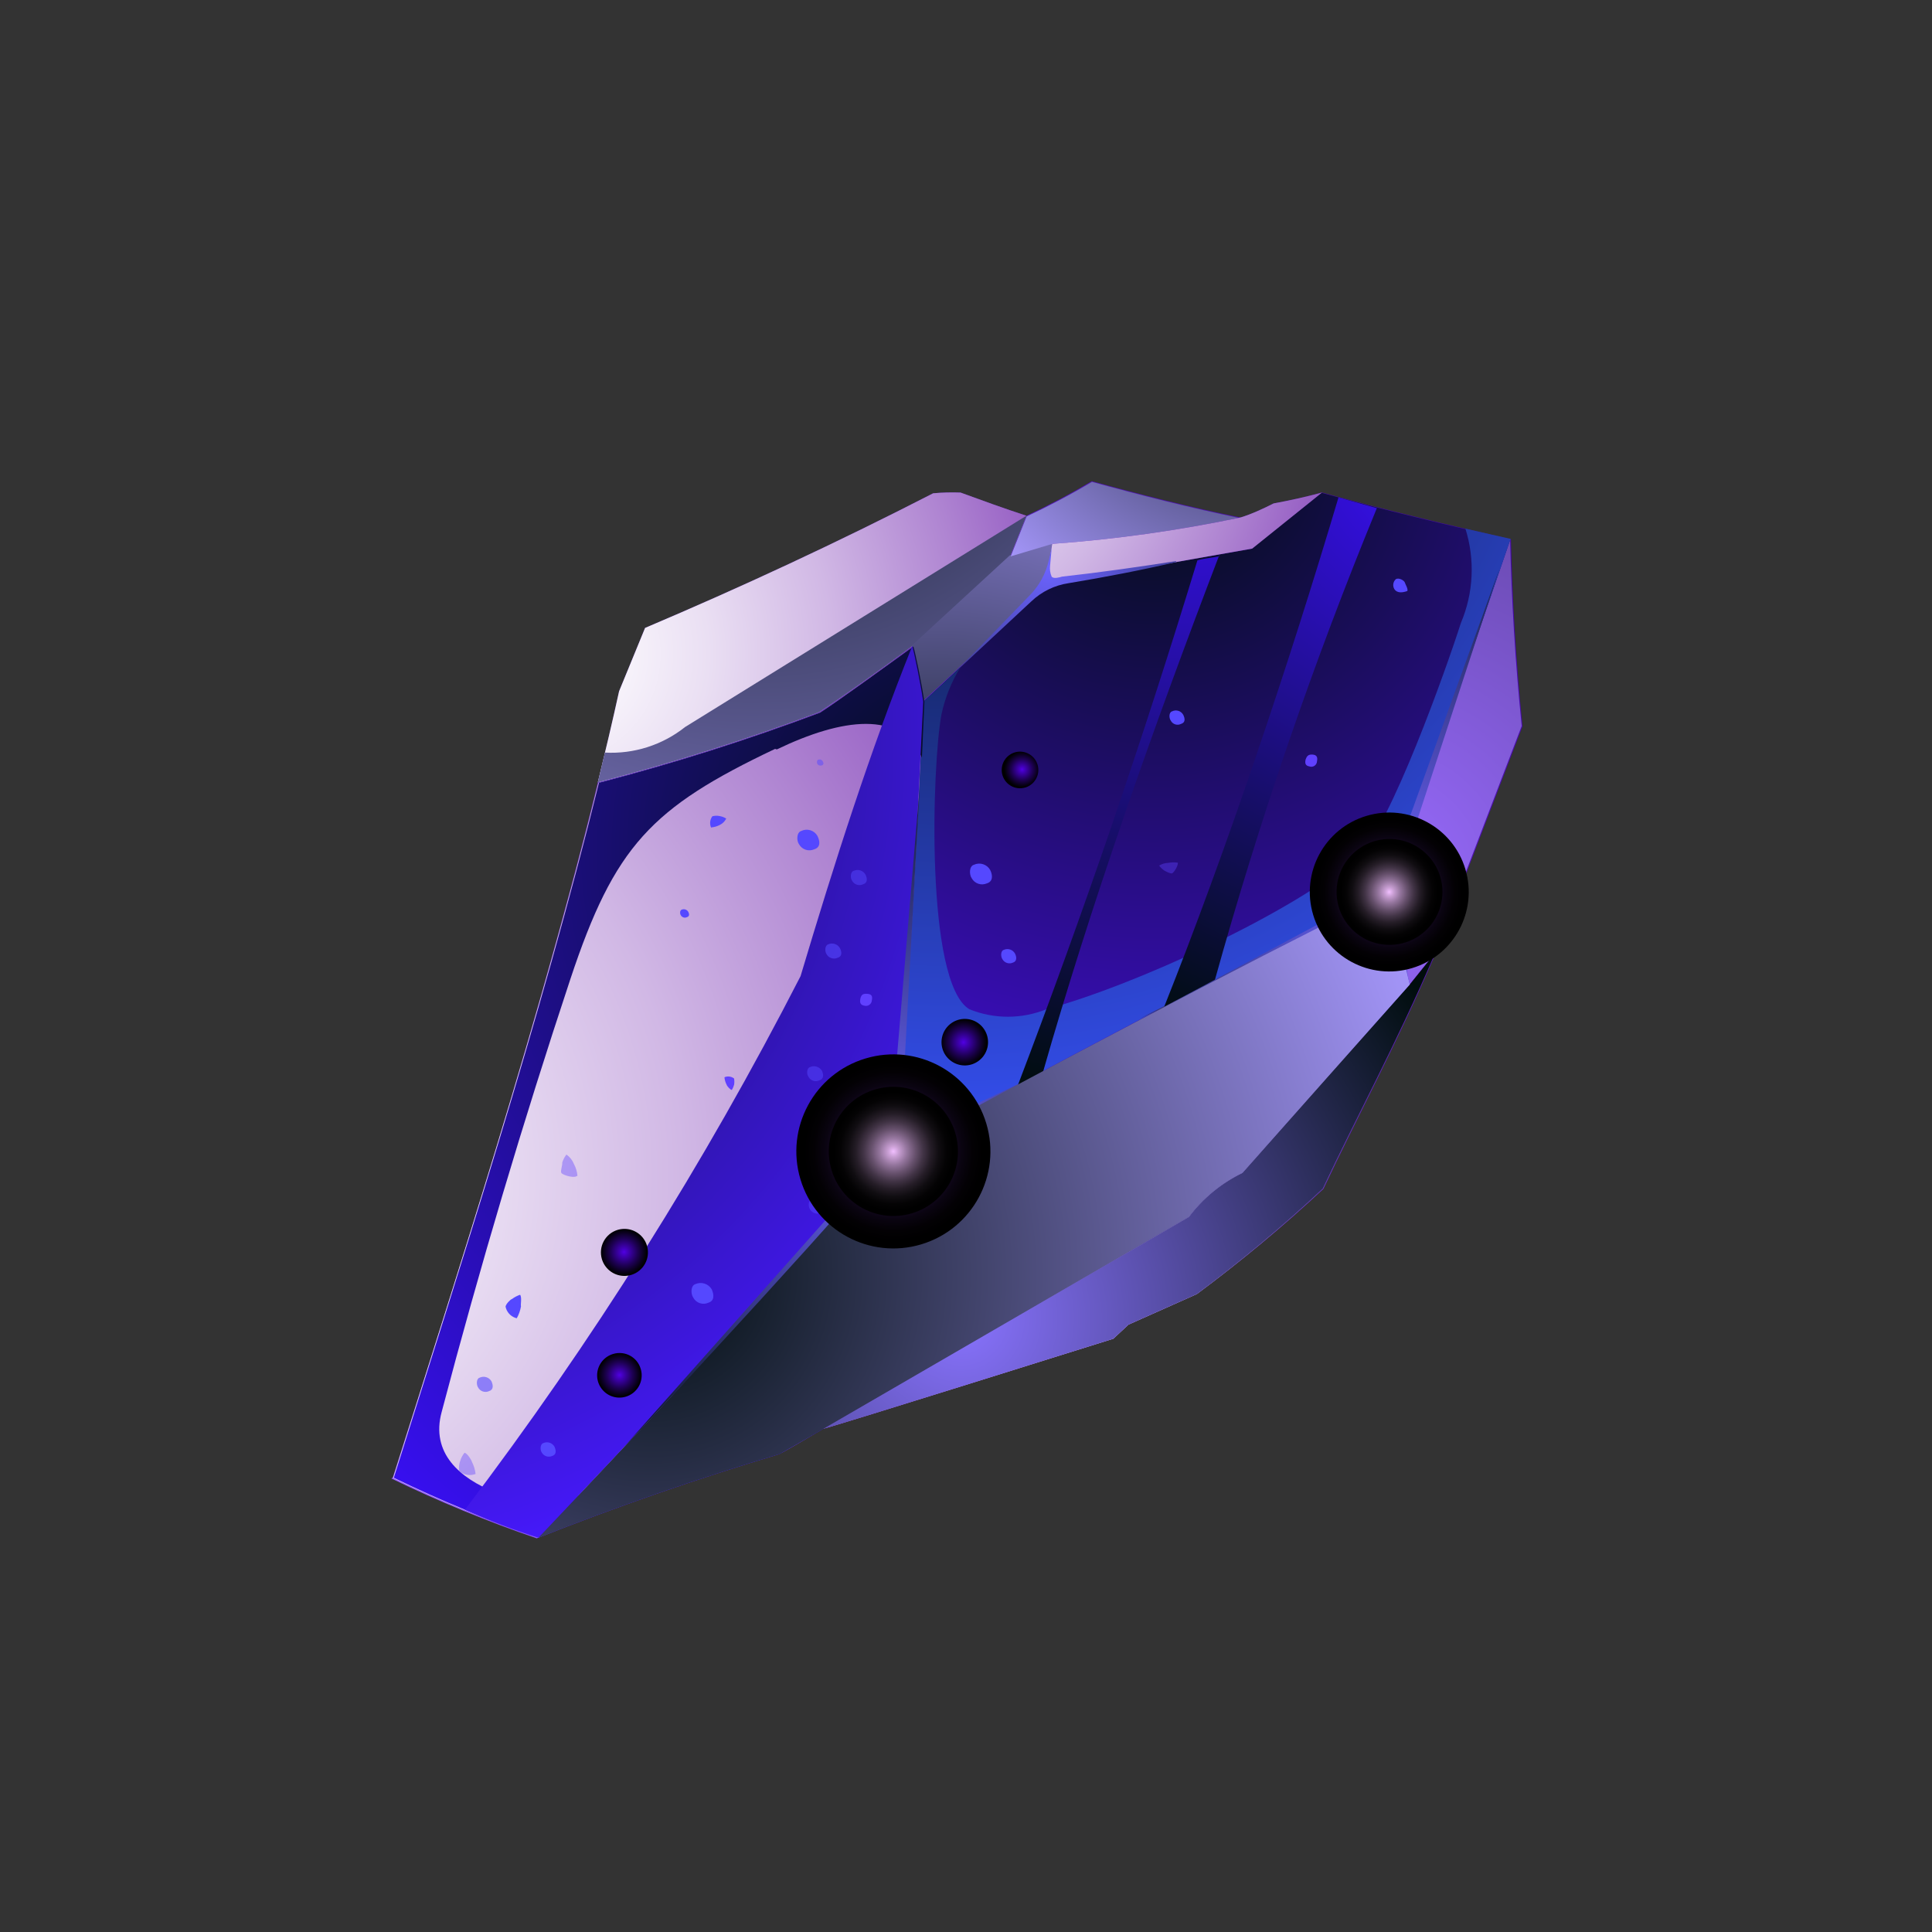 <svg width="159" height="159" viewBox="0 0 159 159" fill="none" xmlns="http://www.w3.org/2000/svg">
<rect x="0" y="0" width="159" height="159" fill="#333333" stroke="none"/>
<path fill-rule="evenodd" clip-rule="evenodd" d="M32.333 121.58C38.21 103.084 46.379 77.757 50.95 56.888L53.089 51.676C60.956 48.34 68.854 44.677 76.796 40.596C77.546 40.528 78.3 40.508 79.053 40.537C80.844 41.191 82.635 41.845 84.473 42.443C86.312 41.586 88.107 40.636 89.851 39.599C93.883 40.708 97.957 41.742 102.081 42.59C102.998 42.315 103.986 41.849 104.817 41.43C106.107 41.193 107.424 40.904 108.801 40.534C113.991 41.957 119.172 43.211 124.35 44.382C124.461 49.367 124.767 54.506 125.302 59.768L118.148 78.476C114.92 86.014 111.601 92.112 108.919 97.849C105.612 100.928 102.132 103.816 98.497 106.5L92.871 109.014L91.624 110.175C91.429 110.233 68.458 117.455 67.732 117.588C66.505 118.317 64.758 119.372 64.104 119.674C57.275 121.72 50.631 124.03 44.172 126.603C40.088 125.209 36.095 123.565 32.214 121.68L32.333 121.58Z" fill="url(#paint0_radial_5804_955)"/>
<path style="mix-blend-mode:screen" fill-rule="evenodd" clip-rule="evenodd" d="M44.308 126.562C54.151 116.192 64.16 105.453 73.523 94.759C86.977 87.496 100.473 80.305 114.334 73.41C114.829 75.983 115.401 78.534 116.021 81.027C111.429 86.188 106.839 91.355 102.25 96.529C100.516 97.367 99.006 98.606 97.847 100.145L67.791 117.57C66.596 118.268 65.396 118.947 64.163 119.657C57.333 121.703 50.689 124.012 44.23 126.585L44.308 126.562Z" fill="url(#paint1_radial_5804_955)"/>
<path style="mix-blend-mode:screen" fill-rule="evenodd" clip-rule="evenodd" d="M114.334 73.41L124.28 44.36C124.391 49.345 124.697 54.484 125.232 59.747L118.078 78.455L116.001 81.033C115.382 78.54 114.809 75.989 114.315 73.416L114.334 73.41Z" fill="url(#paint2_radial_5804_955)"/>
<path style="mix-blend-mode:screen" fill-rule="evenodd" clip-rule="evenodd" d="M73.523 94.759C74.767 83.223 75.439 69.922 75.98 57.746C79.434 54.585 82.796 51.324 86.084 47.893C88.691 47.654 91.283 47.282 93.852 46.778C96.903 46.246 99.91 45.707 103.001 45.164C104.923 43.631 106.82 42.085 108.743 40.552C113.932 41.974 119.114 43.229 124.291 44.399L114.334 73.41C100.455 80.247 86.977 87.496 73.523 94.759Z" fill="url(#paint3_radial_5804_955)"/>
<path style="mix-blend-mode:multiply" fill-rule="evenodd" clip-rule="evenodd" d="M44.308 126.562C40.225 125.168 36.231 123.524 32.35 121.639C37.507 105.209 44.51 83.654 49.236 64.44C55.399 62.837 61.472 60.911 67.432 58.67C69.017 57.642 72.701 54.965 75.114 53.221C75.283 53.787 75.805 56.31 76.017 57.799C75.418 69.993 74.804 83.275 73.561 94.811C64.16 105.453 54.151 116.192 44.308 126.562Z" fill="url(#paint4_radial_5804_955)"/>
<path style="mix-blend-mode:multiply" fill-rule="evenodd" clip-rule="evenodd" d="M83.16 45.728L75.076 53.169C72.61 55.013 68.98 57.589 67.395 58.617C61.435 60.859 55.362 62.785 49.199 64.387C49.819 61.841 50.411 59.346 50.95 56.888L53.089 51.676C60.956 48.34 68.854 44.677 76.796 40.597C77.546 40.528 78.3 40.508 79.053 40.537C80.844 41.191 82.635 41.845 84.473 42.443L83.16 45.728Z" fill="url(#paint5_radial_5804_955)"/>
<path style="mix-blend-mode:screen" fill-rule="evenodd" clip-rule="evenodd" d="M49.783 61.937C52.167 62.066 54.514 61.317 56.383 59.832L84.473 42.443L83.16 45.728L75.076 53.169C72.61 55.013 68.98 57.589 67.395 58.617C61.435 60.859 55.362 62.785 49.199 64.387L49.783 61.937Z" fill="url(#paint6_radial_5804_955)"/>
<path style="mix-blend-mode:screen" fill-rule="evenodd" clip-rule="evenodd" d="M83.16 45.728L86.595 44.699L86.067 47.834C82.837 51.248 79.423 54.546 75.962 57.688C75.75 56.199 75.203 53.662 75.059 53.11L83.143 45.67L83.16 45.728Z" fill="url(#paint7_radial_5804_955)"/>
<path style="mix-blend-mode:screen" fill-rule="evenodd" clip-rule="evenodd" d="M102.081 42.59C96.98 43.661 91.811 44.385 86.612 44.758L83.178 45.787L84.49 42.502C86.33 41.644 88.125 40.695 89.868 39.657C93.901 40.767 97.974 41.8 102.099 42.649L102.081 42.59Z" fill="url(#paint8_radial_5804_955)"/>
<path style="mix-blend-mode:multiply" fill-rule="evenodd" clip-rule="evenodd" d="M86.612 44.758C91.811 44.385 96.98 43.661 102.081 42.59C102.998 42.315 103.986 41.849 104.817 41.43C106.107 41.193 107.424 40.904 108.801 40.534C106.879 42.067 104.982 43.614 103.06 45.146C100.008 45.678 97.001 46.217 93.91 46.76C91.318 47.26 88.702 47.625 86.073 47.854L86.6 44.719L86.612 44.758Z" fill="url(#paint9_radial_5804_955)"/>
<path style="mix-blend-mode:screen" fill-rule="evenodd" clip-rule="evenodd" d="M96.8 46.256C93.938 46.922 90.962 47.495 87.944 47.995C86.794 48.166 85.725 48.687 84.882 49.487L78.679 55.258L84.769 48.968C85.531 48.187 86.063 47.211 86.305 46.147L86.55 45.117L86.422 46.537C86.381 46.849 86.425 47.167 86.549 47.456C86.716 47.661 87.204 47.515 87.4 47.456C90.549 47.108 93.668 46.663 96.777 46.178L96.8 46.256Z" fill="url(#paint10_radial_5804_955)"/>
<path style="mix-blend-mode:screen" fill-rule="evenodd" clip-rule="evenodd" d="M86.096 104.856C78.647 105.259 63.829 105.552 59.753 110.048C63.561 105.866 69.838 98.925 73.523 94.759C86.977 87.496 100.473 80.305 114.334 73.41C114.829 75.983 115.401 78.534 116.021 81.027C111.429 86.188 106.839 91.355 102.25 96.529C100.516 97.367 99.006 98.606 97.847 100.145C96.436 100.972 95.039 101.773 93.628 102.6C91.335 103.946 88.752 104.72 86.096 104.856Z" fill="url(#paint11_radial_5804_955)"/>
<path style="mix-blend-mode:screen" fill-rule="evenodd" clip-rule="evenodd" d="M79.779 83.061C81.825 83.887 84.112 83.881 86.153 83.043C93.125 81.189 106.529 75.11 111.83 70.375C114.402 68.031 119.043 54.988 120.227 51.273C121.271 48.811 121.403 46.057 120.6 43.506L124.319 44.349L114.334 73.41C100.456 80.247 86.977 87.496 73.524 94.759C74.767 83.223 75.439 69.922 75.98 57.746C77.02 56.818 78.049 55.85 79.058 54.889C78.312 56.087 77.778 57.405 77.482 58.785C76.704 62.93 76.127 80.88 79.779 83.061Z" fill="url(#paint12_radial_5804_955)"/>
<path style="mix-blend-mode:screen" fill-rule="evenodd" clip-rule="evenodd" d="M110.547 79.861C109.95 78.933 108.582 78.556 106.1 79.215C101.897 80.431 97.794 81.966 93.825 83.807C100.602 80.359 107.439 76.893 114.334 73.41C114.829 75.983 115.401 78.534 116.021 81.027C111.429 86.188 106.839 91.355 102.25 96.529C100.516 97.367 99.006 98.606 97.847 100.145C93.878 102.44 89.915 104.754 85.926 107.055C89.729 104.278 94.78 100.553 94.981 100.089C95.716 98.283 96.807 96.642 98.187 95.264C99.568 93.886 101.211 92.799 103.019 92.067C105.489 90.094 112.446 82.864 110.523 79.782L110.547 79.861Z" fill="url(#paint13_radial_5804_955)"/>
<path style="mix-blend-mode:screen" fill-rule="evenodd" clip-rule="evenodd" d="M63.79 61.632C53.588 66.475 50.579 69.63 46.944 80.565C43.033 92.354 39.503 104.228 36.352 116.187C35.416 119.593 37.866 121.666 40.737 122.805C41.814 123.325 42.987 123.615 44.182 123.656C45.377 123.697 46.567 123.488 47.677 123.043L44.367 126.544C40.284 125.15 36.29 123.506 32.409 121.621C37.566 105.191 44.568 83.637 49.295 64.422C55.457 62.82 61.531 60.894 67.491 58.652C69.075 57.624 72.76 54.947 75.172 53.204C75.342 53.77 75.864 56.292 76.076 57.781L75.871 62.35C74.148 58.444 69.321 59.082 63.931 61.675L63.79 61.632Z" fill="url(#paint14_radial_5804_955)"/>
<path style="mix-blend-mode:screen" fill-rule="evenodd" clip-rule="evenodd" d="M65.885 80.334C68.678 70.991 71.616 61.775 75.076 53.169C75.246 53.734 75.768 56.257 75.98 57.746C75.38 69.94 74.767 83.223 73.524 94.759C64.16 105.453 54.151 116.192 44.308 126.562C42.25 125.904 40.23 125.132 38.257 124.25C48.737 110.45 57.981 95.754 65.885 80.334Z" fill="url(#paint15_radial_5804_955)"/>
<path style="mix-blend-mode:screen" fill-rule="evenodd" clip-rule="evenodd" d="M85.375 88.465L76.097 93.839C74.535 94.736 73.125 95.876 71.921 97.216L51.423 119.008L71.267 96.668C72.514 95.324 73.271 93.599 73.415 91.772L75.675 64.961L74.219 91.616C74.198 92.111 74.191 93.155 74.482 93.345C74.773 93.534 75.745 93.158 76.16 92.842L85.375 88.465Z" fill="url(#paint16_radial_5804_955)"/>
<path style="mix-blend-mode:screen" fill-rule="evenodd" clip-rule="evenodd" d="M95.813 82.85C100.98 69.862 106.088 54.616 110.155 40.937L113.312 41.82C108.095 54.499 103.64 67.479 99.972 80.69C98.57 81.407 97.189 82.119 95.813 82.85Z" fill="url(#paint17_radial_5804_955)"/>
<path style="mix-blend-mode:screen" fill-rule="evenodd" clip-rule="evenodd" d="M100.336 45.707C94.828 60.116 89.789 74.384 85.804 88.337C85.109 88.715 84.409 89.073 83.714 89.452C89.143 75.208 94.087 60.763 98.544 46.116C99.13 45.941 99.756 45.902 100.359 45.785L100.336 45.707Z" fill="url(#paint18_radial_5804_955)"/>
<path style="mix-blend-mode:screen" fill-rule="evenodd" clip-rule="evenodd" d="M115.884 80.43L115.242 76.37C114.904 74.311 115.075 72.201 115.74 70.224L123.399 46.814L114.786 70.659C114.248 72.249 113.124 73.574 111.643 74.365L85.375 88.465L112.396 74.82C112.8 74.503 113.309 74.351 113.82 74.393C114.223 74.749 114.499 75.225 114.61 75.751L115.861 80.352L115.884 80.43Z" fill="url(#paint19_radial_5804_955)"/>
<path style="mix-blend-mode:multiply" fill-rule="evenodd" clip-rule="evenodd" d="M97.847 100.145C99.006 98.606 100.516 97.367 102.25 96.529C106.822 91.346 111.412 86.179 116.021 81.027L118.098 78.449C114.87 85.987 111.551 92.084 108.868 97.821C105.578 100.908 102.115 103.806 98.497 106.5L92.871 109.015L91.624 110.175C91.428 110.233 68.458 117.456 67.732 117.588C73.769 114.078 79.807 110.575 85.848 107.078C88.42 105.585 90.978 104.117 93.537 102.648C94.967 101.816 96.364 101.015 97.775 100.188L97.847 100.145Z" fill="url(#paint20_radial_5804_955)"/>
<g style="mix-blend-mode:screen">
<path fill-rule="evenodd" clip-rule="evenodd" d="M97.197 59.576C97.568 59.465 97.533 59.135 97.375 58.821C97.288 58.666 97.144 58.551 96.974 58.499C96.804 58.447 96.621 58.462 96.462 58.542C96.189 58.624 96.2 59.088 96.349 59.299C96.424 59.448 96.556 59.561 96.715 59.613C96.874 59.665 97.048 59.652 97.197 59.576Z" fill="#5548FF"/>
</g>
<g style="mix-blend-mode:screen">
<path fill-rule="evenodd" clip-rule="evenodd" d="M45.456 119.818C45.807 119.712 45.766 119.363 45.634 119.063C45.546 118.906 45.403 118.789 45.233 118.734C45.063 118.678 44.878 118.689 44.715 118.764C44.442 118.846 44.44 119.335 44.588 119.546C44.672 119.692 44.808 119.801 44.969 119.851C45.13 119.901 45.304 119.889 45.456 119.818Z" fill="#5548FF"/>
</g>
<g style="mix-blend-mode:screen">
<path fill-rule="evenodd" clip-rule="evenodd" d="M83.351 79.226C83.702 79.121 83.681 78.766 83.529 78.471C83.441 78.315 83.298 78.198 83.128 78.142C82.957 78.087 82.773 78.098 82.61 78.172C82.337 78.254 82.354 78.738 82.502 78.949C82.585 79.091 82.718 79.198 82.874 79.249C83.03 79.3 83.2 79.292 83.351 79.226Z" fill="#5548FF"/>
</g>
<g style="mix-blend-mode:screen" opacity="0.6">
<path fill-rule="evenodd" clip-rule="evenodd" d="M68.941 78.823C69.311 78.712 69.29 78.357 69.132 78.042C69.041 77.876 68.891 77.75 68.711 77.69C68.531 77.629 68.335 77.639 68.162 77.716C67.87 77.804 67.874 78.313 68.022 78.524C68.109 78.68 68.253 78.797 68.423 78.853C68.593 78.908 68.778 78.897 68.941 78.823Z" fill="#5548FF"/>
</g>
<g style="mix-blend-mode:screen" opacity="0.6">
<path fill-rule="evenodd" clip-rule="evenodd" d="M40.245 114.489C40.635 114.372 40.588 114.003 40.45 113.683C40.355 113.518 40.2 113.395 40.018 113.339C39.835 113.284 39.638 113.299 39.467 113.383C39.194 113.464 39.197 113.974 39.346 114.184C39.428 114.34 39.568 114.459 39.735 114.515C39.902 114.572 40.084 114.563 40.245 114.489Z" fill="#5548FF"/>
</g>
<g style="mix-blend-mode:screen" opacity="0.5">
<path fill-rule="evenodd" clip-rule="evenodd" d="M67.575 99.816C67.946 99.704 67.918 99.33 67.76 99.016C67.666 98.854 67.516 98.733 67.338 98.677C67.16 98.62 66.967 98.632 66.797 98.709C66.504 98.797 66.508 99.306 66.656 99.517C66.744 99.673 66.887 99.79 67.057 99.846C67.227 99.901 67.412 99.89 67.575 99.816Z" fill="#5548FF"/>
</g>
<g style="mix-blend-mode:screen" opacity="0.5">
<path fill-rule="evenodd" clip-rule="evenodd" d="M71.04 72.771C71.411 72.66 71.384 72.286 71.226 71.971C71.132 71.81 70.981 71.689 70.803 71.632C70.625 71.576 70.432 71.587 70.262 71.665C69.969 71.752 69.973 72.262 70.121 72.472C70.205 72.632 70.348 72.753 70.52 72.809C70.692 72.864 70.878 72.851 71.04 72.771Z" fill="#5548FF"/>
</g>
<g style="mix-blend-mode:screen" opacity="0.5">
<path fill-rule="evenodd" clip-rule="evenodd" d="M67.433 88.907C67.823 88.79 67.782 88.441 67.644 88.121C67.545 87.959 67.39 87.839 67.209 87.784C67.028 87.728 66.833 87.741 66.66 87.82C66.387 87.902 66.365 88.398 66.539 88.622C66.621 88.777 66.761 88.893 66.928 88.946C67.095 88.999 67.276 88.986 67.433 88.907Z" fill="#5548FF"/>
</g>
<g style="mix-blend-mode:screen" opacity="0.5">
<path fill-rule="evenodd" clip-rule="evenodd" d="M67.641 62.987C67.797 62.941 67.795 62.792 67.716 62.667C67.7 62.633 67.678 62.602 67.65 62.576C67.622 62.55 67.589 62.53 67.554 62.517C67.518 62.504 67.48 62.498 67.442 62.5C67.404 62.501 67.367 62.511 67.333 62.527C67.216 62.562 67.216 62.775 67.265 62.866C67.303 62.928 67.362 62.974 67.431 62.996C67.5 63.018 67.574 63.015 67.641 62.987Z" fill="#5548FF"/>
</g>
<g style="mix-blend-mode:screen">
<path fill-rule="evenodd" clip-rule="evenodd" d="M67.01 69.896C67.537 69.738 67.495 69.24 67.276 68.796C67.147 68.57 66.938 68.403 66.69 68.327C66.442 68.251 66.174 68.273 65.942 68.387C65.552 68.504 65.543 69.187 65.76 69.484C65.88 69.696 66.074 69.856 66.305 69.932C66.537 70.008 66.788 69.995 67.01 69.896Z" fill="#5548FF"/>
</g>
<g style="mix-blend-mode:screen" opacity="0.35">
<path fill-rule="evenodd" clip-rule="evenodd" d="M73.495 114.182C74.002 114.03 73.96 113.532 73.766 113.101C73.638 112.874 73.428 112.705 73.18 112.625C72.932 112.546 72.663 112.563 72.426 112.673C72.036 112.79 72.028 113.473 72.25 113.789C72.306 113.897 72.382 113.993 72.475 114.071C72.567 114.15 72.675 114.209 72.79 114.245C72.906 114.282 73.028 114.295 73.149 114.284C73.27 114.273 73.388 114.238 73.495 114.182Z" fill="#5548FF"/>
</g>
<g style="mix-blend-mode:screen">
<path fill-rule="evenodd" clip-rule="evenodd" d="M81.225 72.697C81.732 72.545 81.703 72.022 81.49 71.597C81.362 71.37 81.152 71.201 80.904 71.121C80.656 71.042 80.387 71.059 80.15 71.169C79.76 71.286 79.752 71.969 79.974 72.285C80.094 72.497 80.288 72.657 80.52 72.733C80.751 72.809 81.002 72.796 81.225 72.697Z" fill="#5548FF"/>
</g>
<g style="mix-blend-mode:screen">
<path fill-rule="evenodd" clip-rule="evenodd" d="M58.306 107.207C58.814 107.055 58.765 106.538 58.572 106.106C58.44 105.883 58.23 105.717 57.983 105.638C57.736 105.559 57.469 105.574 57.232 105.679C56.842 105.796 56.834 106.478 57.056 106.795C57.172 107.01 57.367 107.173 57.599 107.25C57.832 107.326 58.085 107.311 58.306 107.207Z" fill="#5548FF"/>
</g>
<g style="mix-blend-mode:screen">
<path fill-rule="evenodd" clip-rule="evenodd" d="M81.745 91.679C81.959 91.615 81.94 91.408 81.862 91.219C81.802 91.132 81.713 91.069 81.612 91.041C81.51 91.013 81.402 91.022 81.306 91.066C81.15 91.113 81.148 91.39 81.247 91.509C81.293 91.595 81.37 91.66 81.463 91.692C81.555 91.723 81.655 91.719 81.745 91.679Z" fill="#5548FF"/>
</g>
<g style="mix-blend-mode:screen">
<path fill-rule="evenodd" clip-rule="evenodd" d="M58.837 114.086C59.051 114.022 59.032 113.815 58.954 113.626C58.898 113.54 58.813 113.476 58.715 113.447C58.617 113.418 58.511 113.425 58.417 113.468C58.381 113.49 58.35 113.521 58.326 113.556C58.301 113.592 58.285 113.632 58.278 113.675C58.27 113.717 58.272 113.76 58.283 113.802C58.293 113.844 58.312 113.883 58.339 113.916C58.385 114.002 58.462 114.067 58.555 114.099C58.647 114.13 58.748 114.126 58.837 114.086Z" fill="#5548FF"/>
</g>
<g style="mix-blend-mode:screen">
<path fill-rule="evenodd" clip-rule="evenodd" d="M56.541 75.478C56.755 75.414 56.736 75.207 56.644 75.043C56.592 74.952 56.507 74.883 56.407 74.85C56.307 74.817 56.199 74.823 56.102 74.865C55.946 74.912 55.944 75.189 56.024 75.314C56.071 75.403 56.152 75.471 56.249 75.502C56.346 75.532 56.45 75.524 56.541 75.478Z" fill="#5548FF"/>
</g>
<g style="mix-blend-mode:screen">
<path fill-rule="evenodd" clip-rule="evenodd" d="M59.623 88.674C59.643 88.886 59.705 89.091 59.804 89.279C59.839 89.396 60.094 89.681 60.229 89.704C60.312 89.568 60.375 89.42 60.416 89.266C60.444 89.097 60.443 88.925 60.413 88.756C60.304 88.673 60.175 88.619 60.039 88.6C59.903 88.581 59.764 88.598 59.636 88.649L59.623 88.674Z" fill="#6040FF"/>
</g>
<g style="mix-blend-mode:screen" opacity="0.4">
<path fill-rule="evenodd" clip-rule="evenodd" d="M39.14 121.306C39.099 120.959 38.998 120.622 38.842 120.311C38.789 120.135 38.464 119.616 38.233 119.557C38.072 119.751 37.951 119.975 37.878 120.217C37.779 120.483 37.748 120.77 37.788 121.052C37.951 121.203 38.151 121.309 38.367 121.359C38.584 121.41 38.81 121.404 39.023 121.341L39.14 121.306Z" fill="#6040FF"/>
</g>
<g style="mix-blend-mode:screen" opacity="0.4">
<path fill-rule="evenodd" clip-rule="evenodd" d="M47.523 96.764C47.495 96.422 47.395 96.09 47.231 95.789C47.106 95.477 46.893 95.208 46.616 95.016C46.458 95.218 46.34 95.449 46.267 95.695C46.314 95.851 46.105 96.36 46.196 96.524C46.288 96.688 47.111 96.952 47.412 96.819L47.523 96.764Z" fill="#6040FF"/>
</g>
<g style="mix-blend-mode:screen" opacity="0.4">
<path fill-rule="evenodd" clip-rule="evenodd" d="M96.963 71.001C96.689 70.957 96.409 70.962 96.137 71.015C95.875 71.02 95.618 71.097 95.396 71.237C95.518 71.403 95.668 71.545 95.841 71.657C95.967 71.725 96.322 71.916 96.459 71.875C96.596 71.835 96.974 71.253 96.937 70.988L96.963 71.001Z" fill="#6040FF"/>
</g>
<g style="mix-blend-mode:screen">
<path fill-rule="evenodd" clip-rule="evenodd" d="M58.539 68.096C58.792 68.073 59.038 68 59.261 67.879C59.481 67.768 59.658 67.588 59.767 67.367C59.606 67.265 59.426 67.196 59.238 67.163C59.036 67.118 58.826 67.123 58.626 67.177C58.526 67.311 58.465 67.469 58.447 67.635C58.43 67.802 58.457 67.969 58.526 68.121L58.539 68.096Z" fill="#5548FF"/>
</g>
<g style="mix-blend-mode:screen">
<path fill-rule="evenodd" clip-rule="evenodd" d="M42.53 108.489C42.7 108.186 42.817 107.856 42.876 107.513C42.829 107.357 42.969 106.762 42.802 106.557C42.564 106.637 42.341 106.754 42.14 106.904C41.984 106.951 41.631 107.333 41.605 107.532C41.648 107.744 41.745 107.94 41.887 108.103C42.029 108.266 42.211 108.388 42.415 108.459L42.53 108.489Z" fill="#5548FF"/>
</g>
<g style="mix-blend-mode:screen">
<path fill-rule="evenodd" clip-rule="evenodd" d="M82.746 110.283C82.692 110.597 82.731 110.798 83.064 110.847C83.398 110.896 83.601 110.792 83.677 110.408C83.753 110.024 83.673 109.899 83.306 109.881C82.94 109.863 82.828 109.918 82.746 110.283Z" fill="#6040FF"/>
</g>
<g style="mix-blend-mode:screen">
<path fill-rule="evenodd" clip-rule="evenodd" d="M107.451 62.501C107.377 62.821 107.435 63.016 107.749 63.071C107.819 63.098 107.895 63.108 107.97 63.1C108.044 63.092 108.116 63.066 108.179 63.024C108.241 62.982 108.293 62.926 108.329 62.86C108.365 62.794 108.385 62.721 108.387 62.645C108.456 62.306 108.358 62.123 108.011 62.099C107.664 62.075 107.543 62.239 107.451 62.501Z" fill="#6040FF"/>
</g>
<g style="mix-blend-mode:screen">
<path fill-rule="evenodd" clip-rule="evenodd" d="M70.803 82.199C70.748 82.513 70.806 82.708 71.12 82.763C71.192 82.785 71.267 82.79 71.341 82.778C71.415 82.767 71.484 82.738 71.546 82.695C71.607 82.653 71.657 82.596 71.693 82.531C71.729 82.465 71.749 82.393 71.753 82.318C71.821 81.979 71.73 81.815 71.382 81.791C71.035 81.768 70.885 81.834 70.803 82.199Z" fill="#6040FF"/>
</g>
<g style="mix-blend-mode:screen">
<path fill-rule="evenodd" clip-rule="evenodd" d="M115.822 48.638C115.898 48.466 115.658 48.091 115.612 47.935C115.565 47.779 115.122 47.508 114.872 47.668C114.761 47.77 114.688 47.908 114.667 48.058C114.646 48.208 114.678 48.36 114.757 48.489C114.991 48.844 115.457 48.768 115.803 48.644L115.822 48.638Z" fill="#5548FF"/>
</g>
<g style="mix-blend-mode:screen">
<path fill-rule="evenodd" clip-rule="evenodd" d="M91.006 88.097C90.976 87.999 90.701 87.933 90.592 87.923C90.483 87.913 90.221 88.034 90.172 88.155C90.177 88.249 90.214 88.34 90.278 88.41C90.341 88.48 90.428 88.526 90.522 88.539C90.756 88.469 90.941 88.307 91.006 88.097Z" fill="#5548FF"/>
</g>
<g style="mix-blend-mode:screen">
<path fill-rule="evenodd" clip-rule="evenodd" d="M84.116 62.9C84.055 62.886 83.993 62.886 83.932 62.9C83.871 62.913 83.814 62.939 83.765 62.977C83.715 63.015 83.675 63.062 83.646 63.117C83.617 63.172 83.6 63.233 83.597 63.295C83.593 63.357 83.603 63.419 83.626 63.476C83.65 63.534 83.685 63.586 83.73 63.629C83.775 63.671 83.829 63.703 83.888 63.723C83.947 63.743 84.009 63.75 84.071 63.743C84.133 63.751 84.196 63.747 84.257 63.729C84.317 63.712 84.373 63.682 84.421 63.642C84.469 63.601 84.508 63.551 84.535 63.495C84.563 63.438 84.578 63.377 84.58 63.314C84.608 63.05 84.354 62.914 84.116 62.9Z" fill="#5548FF"/>
</g>
<path style="mix-blend-mode:screen" fill-rule="evenodd" clip-rule="evenodd" d="M83.683 61.881C83.474 61.918 83.274 61.999 83.099 62.119C82.922 62.238 82.774 62.394 82.662 62.575C82.551 62.756 82.478 62.958 82.451 63.169C82.423 63.38 82.44 63.594 82.501 63.798C82.562 64.002 82.666 64.191 82.805 64.352C82.944 64.512 83.116 64.642 83.308 64.732C83.501 64.822 83.711 64.87 83.924 64.873C84.136 64.876 84.347 64.834 84.543 64.75C84.882 64.603 85.155 64.337 85.311 64.002C85.468 63.668 85.495 63.287 85.389 62.933C85.283 62.579 85.051 62.276 84.736 62.083C84.422 61.889 84.047 61.817 83.683 61.881Z" fill="url(#paint21_radial_5804_955)"/>
<g style="mix-blend-mode:screen">
<path fill-rule="evenodd" clip-rule="evenodd" d="M85.73 93.909C85.659 93.888 85.585 93.884 85.513 93.897C85.44 93.909 85.372 93.937 85.312 93.98C85.252 94.022 85.203 94.077 85.167 94.142C85.131 94.206 85.111 94.277 85.106 94.35C85.102 94.424 85.115 94.497 85.142 94.565C85.171 94.632 85.213 94.693 85.268 94.742C85.322 94.791 85.387 94.827 85.458 94.848C85.528 94.868 85.602 94.873 85.675 94.861C85.812 94.868 85.948 94.822 86.051 94.731C86.155 94.64 86.22 94.513 86.231 94.375C86.155 94.121 85.974 93.942 85.73 93.909Z" fill="#5548FF"/>
</g>
<path style="mix-blend-mode:screen" fill-rule="evenodd" clip-rule="evenodd" d="M85.237 92.759C84.817 92.885 84.465 93.172 84.258 93.557C84.05 93.942 84.004 94.394 84.129 94.813C84.255 95.233 84.542 95.585 84.927 95.792C85.312 96 85.764 96.046 86.184 95.92C86.603 95.795 86.955 95.508 87.162 95.123C87.37 94.737 87.416 94.285 87.291 93.866C87.165 93.447 86.878 93.095 86.493 92.887C86.108 92.68 85.656 92.634 85.237 92.759Z" fill="url(#paint22_radial_5804_955)"/>
<g style="mix-blend-mode:screen">
<path fill-rule="evenodd" clip-rule="evenodd" d="M78.754 106.397C78.808 106.16 78.769 105.91 78.643 105.702C78.517 105.494 78.315 105.343 78.079 105.281C77.722 105.154 77.022 105.3 76.957 105.723C76.899 105.976 76.942 106.241 77.076 106.462C77.21 106.684 77.424 106.845 77.675 106.911C78.149 107.003 78.666 106.955 78.754 106.397Z" fill="#5548FF"/>
</g>
<path style="mix-blend-mode:screen" opacity="0.5" fill-rule="evenodd" clip-rule="evenodd" d="M77.155 103.686C76.678 103.825 76.254 104.102 75.935 104.482C75.616 104.863 75.417 105.329 75.364 105.823C75.31 106.316 75.405 106.814 75.635 107.254C75.865 107.694 76.221 108.055 76.657 108.293C77.093 108.53 77.59 108.632 78.084 108.587C78.578 108.542 79.048 108.35 79.433 108.037C79.819 107.725 80.103 107.304 80.249 106.83C80.395 106.356 80.397 105.849 80.255 105.373C80.065 104.74 79.633 104.207 79.052 103.891C78.472 103.575 77.79 103.502 77.155 103.686Z" fill="url(#paint23_radial_5804_955)"/>
<g style="mix-blend-mode:screen">
<path fill-rule="evenodd" clip-rule="evenodd" d="M51.671 113.448C51.711 113.275 51.682 113.092 51.589 112.941C51.496 112.79 51.346 112.681 51.173 112.64C50.912 112.548 50.413 112.655 50.334 112.891C50.301 113.075 50.337 113.265 50.435 113.425C50.534 113.584 50.688 113.7 50.869 113.752C51.208 113.82 51.596 113.768 51.647 113.37L51.671 113.448Z" fill="#5548FF"/>
</g>
<path style="mix-blend-mode:screen" fill-rule="evenodd" clip-rule="evenodd" d="M50.469 111.426C50.119 111.527 49.807 111.729 49.573 112.008C49.338 112.287 49.192 112.629 49.153 112.992C49.114 113.354 49.184 113.72 49.354 114.042C49.524 114.364 49.786 114.629 50.106 114.802C50.427 114.974 50.792 115.048 51.155 115.012C51.517 114.977 51.861 114.834 52.142 114.602C52.423 114.371 52.629 114.061 52.733 113.711C52.837 113.362 52.835 112.99 52.726 112.642C52.588 112.182 52.273 111.795 51.85 111.567C51.427 111.339 50.93 111.288 50.469 111.426Z" fill="url(#paint24_radial_5804_955)"/>
<g style="mix-blend-mode:screen">
<path fill-rule="evenodd" clip-rule="evenodd" d="M79.562 85.103C79.472 85.081 79.378 85.078 79.287 85.093C79.195 85.107 79.108 85.14 79.029 85.19C78.951 85.239 78.883 85.303 78.83 85.379C78.777 85.455 78.74 85.541 78.721 85.632C78.609 85.899 78.722 86.418 78.984 86.51C79.18 86.547 79.383 86.508 79.552 86.403C79.721 86.297 79.844 86.131 79.897 85.938C79.96 85.579 79.927 85.185 79.503 85.121L79.562 85.103Z" fill="#5548FF"/>
</g>
<path style="mix-blend-mode:screen" fill-rule="evenodd" clip-rule="evenodd" d="M77.565 86.318C77.674 86.681 77.888 87.003 78.18 87.244C78.472 87.486 78.829 87.635 79.205 87.673C79.582 87.712 79.962 87.638 80.296 87.46C80.631 87.283 80.906 87.01 81.085 86.677C81.265 86.344 81.342 85.964 81.306 85.587C81.27 85.21 81.123 84.852 80.884 84.559C80.645 84.265 80.324 84.049 79.962 83.938C79.6 83.827 79.213 83.826 78.85 83.934C78.609 84.006 78.385 84.125 78.19 84.284C77.995 84.443 77.833 84.639 77.714 84.86C77.595 85.081 77.52 85.324 77.495 85.574C77.469 85.824 77.493 86.077 77.565 86.318Z" fill="url(#paint25_radial_5804_955)"/>
<g style="mix-blend-mode:screen">
<path fill-rule="evenodd" clip-rule="evenodd" d="M51.605 102.368C51.514 102.346 51.421 102.342 51.33 102.357C51.238 102.372 51.151 102.405 51.072 102.454C50.994 102.503 50.926 102.568 50.873 102.644C50.82 102.72 50.783 102.805 50.763 102.896C50.652 103.163 50.765 103.682 51.026 103.774C51.22 103.816 51.422 103.78 51.589 103.674C51.756 103.569 51.875 103.401 51.92 103.209C52.002 102.844 51.95 102.455 51.526 102.391L51.605 102.368Z" fill="#5548FF"/>
</g>
<path style="mix-blend-mode:screen" fill-rule="evenodd" clip-rule="evenodd" d="M49.53 103.606C49.636 103.975 49.851 104.304 50.145 104.552C50.439 104.799 50.801 104.953 51.183 104.994C51.565 105.035 51.951 104.961 52.291 104.782C52.632 104.603 52.91 104.326 53.093 103.988C53.275 103.649 53.353 103.264 53.315 102.882C53.278 102.499 53.128 102.136 52.883 101.839C52.639 101.543 52.311 101.326 51.943 101.216C51.575 101.106 51.182 101.108 50.815 101.222C50.331 101.372 49.926 101.706 49.686 102.152C49.446 102.597 49.39 103.119 49.53 103.606Z" fill="url(#paint26_radial_5804_955)"/>
<path style="mix-blend-mode:screen" fill-rule="evenodd" clip-rule="evenodd" d="M97.847 100.145C99.006 98.606 100.516 97.367 102.25 96.529C106.822 91.346 111.412 86.179 116.021 81.027L118.098 78.449C114.87 85.987 111.551 92.084 108.868 97.821C105.578 100.908 102.115 103.806 98.497 106.5L92.871 109.015L91.624 110.175C91.428 110.233 68.458 117.456 67.732 117.588C73.769 114.078 79.807 110.575 85.848 107.078C88.42 105.585 90.978 104.117 93.537 102.648C94.967 101.816 96.364 101.015 97.775 100.188L97.847 100.145Z" fill="url(#paint27_radial_5804_955)"/>
<path style="mix-blend-mode:screen" fill-rule="evenodd" clip-rule="evenodd" d="M44.308 126.562C54.151 116.192 64.16 105.453 73.523 94.759C86.977 87.496 100.473 80.305 114.334 73.41C114.829 75.983 115.401 78.534 116.021 81.027C111.429 86.188 106.839 91.355 102.25 96.529C100.516 97.367 99.006 98.606 97.847 100.145L67.791 117.57C66.596 118.268 65.396 118.947 64.163 119.657C57.333 121.703 50.689 124.012 44.23 126.585L44.308 126.562Z" fill="url(#paint28_radial_5804_955)"/>
<path style="mix-blend-mode:screen" d="M65.874 97.05C64.609 92.826 67.007 88.375 71.232 87.11C75.456 85.844 79.907 88.243 81.173 92.467C82.438 96.692 80.04 101.142 75.815 102.408C71.591 103.673 67.14 101.275 65.874 97.05Z" fill="url(#paint29_radial_5804_955)"/>
<path style="mix-blend-mode:screen" d="M68.431 96.284C67.588 93.472 69.185 90.509 71.998 89.666C74.811 88.823 77.774 90.42 78.616 93.233C79.459 96.046 77.862 99.009 75.049 99.852C72.237 100.694 69.273 99.097 68.431 96.284Z" fill="url(#paint30_radial_5804_955)"/>
<path style="mix-blend-mode:screen" d="M108.07 75.286C107.034 71.827 108.998 68.183 112.457 67.146C115.917 66.11 119.561 68.074 120.598 71.533C121.634 74.993 119.67 78.637 116.211 79.673C112.751 80.71 109.107 78.746 108.07 75.286Z" fill="url(#paint31_radial_5804_955)"/>
<path style="mix-blend-mode:screen" fill-rule="evenodd" clip-rule="evenodd" d="M113.083 69.234C112.259 69.485 111.528 69.975 110.982 70.641C110.436 71.307 110.1 72.12 110.015 72.977C109.931 73.834 110.102 74.697 110.508 75.457C110.914 76.216 111.535 76.839 112.294 77.246C113.054 77.653 113.916 77.826 114.773 77.743C115.631 77.66 116.444 77.325 117.111 76.78C117.778 76.235 118.269 75.505 118.521 74.681C118.774 73.858 118.776 72.978 118.529 72.153C118.364 71.603 118.093 71.091 117.729 70.646C117.366 70.201 116.919 69.833 116.413 69.562C115.907 69.29 115.352 69.122 114.78 69.066C114.209 69.01 113.632 69.067 113.083 69.234Z" fill="url(#paint32_radial_5804_955)"/>
<defs>
<radialGradient id="paint0_radial_5804_955" cx="0" cy="0" r="1" gradientUnits="userSpaceOnUse" gradientTransform="translate(34.21 120.89) rotate(-106.678) scale(119.183 119.183)">
<stop stop-color="#955CFF"/>
<stop offset="1" stop-color="#4105A3"/>
</radialGradient>
<radialGradient id="paint1_radial_5804_955" cx="0" cy="0" r="1" gradientUnits="userSpaceOnUse" gradientTransform="translate(117.543 178.876) rotate(-106.678) scale(116.352 116.352)">
<stop stop-color="#000D0D"/>
<stop offset="1" stop-color="#340DFF"/>
</radialGradient>
<radialGradient id="paint2_radial_5804_955" cx="0" cy="0" r="1" gradientUnits="userSpaceOnUse" gradientTransform="translate(113.162 72.336) rotate(-106.678) scale(101.584 101.584)">
<stop stop-color="#996BFF"/>
<stop offset="1"/>
</radialGradient>
<radialGradient id="paint3_radial_5804_955" cx="0" cy="0" r="1" gradientUnits="userSpaceOnUse" gradientTransform="translate(94.839 36.871) rotate(-106.678) scale(55.854 55.854)">
<stop stop-color="#000D0D"/>
<stop offset="1" stop-color="#3F0DC9"/>
</radialGradient>
<radialGradient id="paint4_radial_5804_955" cx="0" cy="0" r="1" gradientUnits="userSpaceOnUse" gradientTransform="translate(17.319 96.308) rotate(-106.678) scale(94.291 94.291)">
<stop stop-color="white"/>
<stop offset="0.09" stop-color="#F9F6FC"/>
<stop offset="0.23" stop-color="#EADFF3"/>
<stop offset="0.41" stop-color="#D1B8E5"/>
<stop offset="0.61" stop-color="#AE83D1"/>
<stop offset="0.84" stop-color="#8240B9"/>
<stop offset="1" stop-color="#610DA6"/>
</radialGradient>
<radialGradient id="paint5_radial_5804_955" cx="0" cy="0" r="1" gradientUnits="userSpaceOnUse" gradientTransform="translate(45.5 53.885) rotate(-106.678) scale(55.935 55.935)">
<stop stop-color="white"/>
<stop offset="0.09" stop-color="#F9F6FC"/>
<stop offset="0.23" stop-color="#EADFF3"/>
<stop offset="0.41" stop-color="#D1B8E5"/>
<stop offset="0.61" stop-color="#AE83D1"/>
<stop offset="0.84" stop-color="#8240B9"/>
<stop offset="1" stop-color="#610DA6"/>
</radialGradient>
<radialGradient id="paint6_radial_5804_955" cx="0" cy="0" r="1" gradientUnits="userSpaceOnUse" gradientTransform="translate(61.79 21.596) rotate(-106.678) scale(74.146 74.146)">
<stop stop-color="#000D0D"/>
<stop offset="1" stop-color="#A899FF"/>
</radialGradient>
<radialGradient id="paint7_radial_5804_955" cx="0" cy="0" r="1" gradientUnits="userSpaceOnUse" gradientTransform="translate(77.369 74.66) rotate(-106.678) scale(45.221 45.221)">
<stop stop-color="#000D0D"/>
<stop offset="1" stop-color="#A899FF"/>
</radialGradient>
<radialGradient id="paint8_radial_5804_955" cx="0" cy="0" r="1" gradientUnits="userSpaceOnUse" gradientTransform="translate(104.353 23.346) rotate(-106.678) scale(31.756 31.756)">
<stop stop-color="#000D0D"/>
<stop offset="1" stop-color="#A899FF"/>
</radialGradient>
<radialGradient id="paint9_radial_5804_955" cx="0" cy="0" r="1" gradientUnits="userSpaceOnUse" gradientTransform="translate(73.712 32.93) rotate(-106.678) scale(48.113 48.113)">
<stop stop-color="white"/>
<stop offset="0.09" stop-color="#F9F6FC"/>
<stop offset="0.23" stop-color="#EADFF3"/>
<stop offset="0.41" stop-color="#D1B8E5"/>
<stop offset="0.61" stop-color="#AE83D1"/>
<stop offset="0.84" stop-color="#8240B9"/>
<stop offset="1" stop-color="#610DA6"/>
</radialGradient>
<radialGradient id="paint10_radial_5804_955" cx="0" cy="0" r="1" gradientUnits="userSpaceOnUse" gradientTransform="translate(86.293 46.533) rotate(-106.678) scale(27.194 27.194)">
<stop stop-color="#6C63FF"/>
<stop offset="1" stop-color="#000D0D"/>
</radialGradient>
<radialGradient id="paint11_radial_5804_955" cx="0" cy="0" r="1" gradientUnits="userSpaceOnUse" gradientTransform="translate(117.086 87.704) rotate(-106.678) scale(87.467 87.467)">
<stop stop-color="#4535FF"/>
<stop offset="1" stop-color="#000D0D"/>
</radialGradient>
<radialGradient id="paint12_radial_5804_955" cx="0" cy="0" r="1" gradientUnits="userSpaceOnUse" gradientTransform="translate(77.916 23.824) rotate(-106.678) scale(74.39 74.39)">
<stop stop-color="#000D0D"/>
<stop offset="1" stop-color="#3853FF"/>
</radialGradient>
<radialGradient id="paint13_radial_5804_955" cx="0" cy="0" r="1" gradientUnits="userSpaceOnUse" gradientTransform="translate(65.631 81.048) rotate(-106.678) scale(64.531 64.531)">
<stop stop-color="#000D0D"/>
<stop offset="1" stop-color="#7969FF"/>
</radialGradient>
<radialGradient id="paint14_radial_5804_955" cx="0" cy="0" r="1" gradientUnits="userSpaceOnUse" gradientTransform="translate(80.475 69.838) rotate(-106.678) scale(75.572 75.572)">
<stop stop-color="#000D0D"/>
<stop offset="1" stop-color="#3B0FFF"/>
</radialGradient>
<radialGradient id="paint15_radial_5804_955" cx="0" cy="0" r="1" gradientUnits="userSpaceOnUse" gradientTransform="translate(19.681 61.11) rotate(-106.678) scale(71.722 71.722)">
<stop stop-color="#000D0D"/>
<stop offset="1" stop-color="#4719FF"/>
</radialGradient>
<radialGradient id="paint16_radial_5804_955" cx="0" cy="0" r="1" gradientUnits="userSpaceOnUse" gradientTransform="translate(72.386 93.59) rotate(-106.678) scale(35.545)">
<stop stop-color="#6C63FF"/>
<stop offset="1" stop-color="#000D0D"/>
</radialGradient>
<radialGradient id="paint17_radial_5804_955" cx="0" cy="0" r="1" gradientUnits="userSpaceOnUse" gradientTransform="translate(119.358 36.946) rotate(-106.678) scale(52.981 52.981)">
<stop stop-color="#3C10FF"/>
<stop offset="1" stop-color="#000D0D"/>
</radialGradient>
<radialGradient id="paint18_radial_5804_955" cx="0" cy="0" r="1" gradientUnits="userSpaceOnUse" gradientTransform="translate(97.659 33.368) rotate(-106.678) scale(58.033)">
<stop stop-color="#3C10FF"/>
<stop offset="1" stop-color="#000D0D"/>
</radialGradient>
<radialGradient id="paint19_radial_5804_955" cx="0" cy="0" r="1" gradientUnits="userSpaceOnUse" gradientTransform="translate(114.221 73.103) rotate(-106.678) scale(38.05 38.05)">
<stop stop-color="#6C63FF"/>
<stop offset="1" stop-color="#000D0D"/>
</radialGradient>
<radialGradient id="paint20_radial_5804_955" cx="0" cy="0" r="1" gradientUnits="userSpaceOnUse" gradientTransform="translate(104.743 124.936) rotate(-106.678) scale(46.26 46.26)">
<stop stop-color="white"/>
<stop offset="0.09" stop-color="#F9F6FC"/>
<stop offset="0.23" stop-color="#EADFF3"/>
<stop offset="0.41" stop-color="#D1B8E5"/>
<stop offset="0.61" stop-color="#AE83D1"/>
<stop offset="0.84" stop-color="#8240B9"/>
<stop offset="1" stop-color="#610DA6"/>
</radialGradient>
<radialGradient id="paint21_radial_5804_955" cx="0" cy="0" r="1" gradientUnits="userSpaceOnUse" gradientTransform="translate(84.116 63.325) rotate(-106.678) scale(1.487)">
<stop stop-color="#5000E3"/>
<stop offset="0.18" stop-color="#4000B5"/>
<stop offset="0.58" stop-color="#1E0055"/>
<stop offset="0.87" stop-color="#080018"/>
<stop offset="1"/>
</radialGradient>
<radialGradient id="paint22_radial_5804_955" cx="0" cy="0" r="1" gradientUnits="userSpaceOnUse" gradientTransform="translate(85.722 94.379) rotate(-106.678) scale(1.65)">
<stop stop-color="#5000E3"/>
<stop offset="0.18" stop-color="#4000B5"/>
<stop offset="0.58" stop-color="#1E0055"/>
<stop offset="0.87" stop-color="#080018"/>
<stop offset="1"/>
</radialGradient>
<radialGradient id="paint23_radial_5804_955" cx="0" cy="0" r="1" gradientUnits="userSpaceOnUse" gradientTransform="translate(77.874 106.086) rotate(-106.678) scale(2.505)">
<stop stop-color="#5000E3"/>
<stop offset="0.18" stop-color="#4000B5"/>
<stop offset="0.58" stop-color="#1E0055"/>
<stop offset="0.87" stop-color="#080018"/>
<stop offset="1"/>
</radialGradient>
<radialGradient id="paint24_radial_5804_955" cx="0" cy="0" r="1" gradientUnits="userSpaceOnUse" gradientTransform="translate(50.99 113.163) rotate(-106.678) scale(1.813)">
<stop stop-color="#5000E3"/>
<stop offset="0.18" stop-color="#4000B5"/>
<stop offset="0.58" stop-color="#1E0055"/>
<stop offset="0.87" stop-color="#080018"/>
<stop offset="1"/>
</radialGradient>
<radialGradient id="paint25_radial_5804_955" cx="0" cy="0" r="1" gradientUnits="userSpaceOnUse" gradientTransform="translate(79.296 85.778) rotate(163.322) scale(1.915 1.915)">
<stop stop-color="#5000E3"/>
<stop offset="0.18" stop-color="#4000B5"/>
<stop offset="0.58" stop-color="#1E0055"/>
<stop offset="0.87" stop-color="#080018"/>
<stop offset="1"/>
</radialGradient>
<radialGradient id="paint26_radial_5804_955" cx="0" cy="0" r="1" gradientUnits="userSpaceOnUse" gradientTransform="translate(51.358 103.037) rotate(163.322) scale(1.915 1.915)">
<stop stop-color="#5000E3"/>
<stop offset="0.18" stop-color="#4000B5"/>
<stop offset="0.58" stop-color="#1E0055"/>
<stop offset="0.87" stop-color="#080018"/>
<stop offset="1"/>
</radialGradient>
<radialGradient id="paint27_radial_5804_955" cx="0" cy="0" r="1" gradientUnits="userSpaceOnUse" gradientTransform="translate(79.085 108.424) rotate(-106.678) scale(46.26 46.26)">
<stop stop-color="#8973FF"/>
<stop offset="1" stop-color="#000D0D"/>
</radialGradient>
<radialGradient id="paint28_radial_5804_955" cx="0" cy="0" r="1" gradientUnits="userSpaceOnUse" gradientTransform="translate(53.629 105.078) rotate(-106.678) scale(68.748 68.748)">
<stop stop-color="#000D0D"/>
<stop offset="1" stop-color="#A899FF"/>
</radialGradient>
<radialGradient id="paint29_radial_5804_955" cx="0" cy="0" r="1" gradientUnits="userSpaceOnUse" gradientTransform="translate(73.524 94.759) rotate(-106.678) scale(7.353 7.353)">
<stop stop-color="#9838FF"/>
<stop offset="0.09" stop-color="#7E2FD4"/>
<stop offset="0.23" stop-color="#5D229D"/>
<stop offset="0.37" stop-color="#41186D"/>
<stop offset="0.5" stop-color="#290F46"/>
<stop offset="0.63" stop-color="#170927"/>
<stop offset="0.76" stop-color="#0A0411"/>
<stop offset="0.89" stop-color="#030104"/>
<stop offset="1"/>
</radialGradient>
<radialGradient id="paint30_radial_5804_955" cx="0" cy="0" r="1" gradientUnits="userSpaceOnUse" gradientTransform="translate(73.524 94.759) rotate(-106.678) scale(4.909 4.909)">
<stop stop-color="#F1BFFF"/>
<stop offset="0.09" stop-color="#C99FD4"/>
<stop offset="0.23" stop-color="#94759D"/>
<stop offset="0.37" stop-color="#67516D"/>
<stop offset="0.5" stop-color="#423446"/>
<stop offset="0.63" stop-color="#251D27"/>
<stop offset="0.76" stop-color="#100D11"/>
<stop offset="0.89" stop-color="#040304"/>
<stop offset="1"/>
</radialGradient>
<radialGradient id="paint31_radial_5804_955" cx="0" cy="0" r="1" gradientUnits="userSpaceOnUse" gradientTransform="translate(114.334 73.41) rotate(-106.678) scale(6.029 6.029)">
<stop stop-color="#9838FF"/>
<stop offset="0.09" stop-color="#7E2FD4"/>
<stop offset="0.23" stop-color="#5D229D"/>
<stop offset="0.37" stop-color="#41186D"/>
<stop offset="0.5" stop-color="#290F46"/>
<stop offset="0.63" stop-color="#170927"/>
<stop offset="0.76" stop-color="#0A0411"/>
<stop offset="0.89" stop-color="#030104"/>
<stop offset="1"/>
</radialGradient>
<radialGradient id="paint32_radial_5804_955" cx="0" cy="0" r="1" gradientUnits="userSpaceOnUse" gradientTransform="translate(114.334 73.41) rotate(-106.678) scale(4.013)">
<stop stop-color="#F1BFFF"/>
<stop offset="0.09" stop-color="#C99FD4"/>
<stop offset="0.23" stop-color="#94759D"/>
<stop offset="0.37" stop-color="#67516D"/>
<stop offset="0.5" stop-color="#423446"/>
<stop offset="0.63" stop-color="#251D27"/>
<stop offset="0.76" stop-color="#100D11"/>
<stop offset="0.89" stop-color="#040304"/>
<stop offset="1"/>
</radialGradient>
</defs>
</svg>

